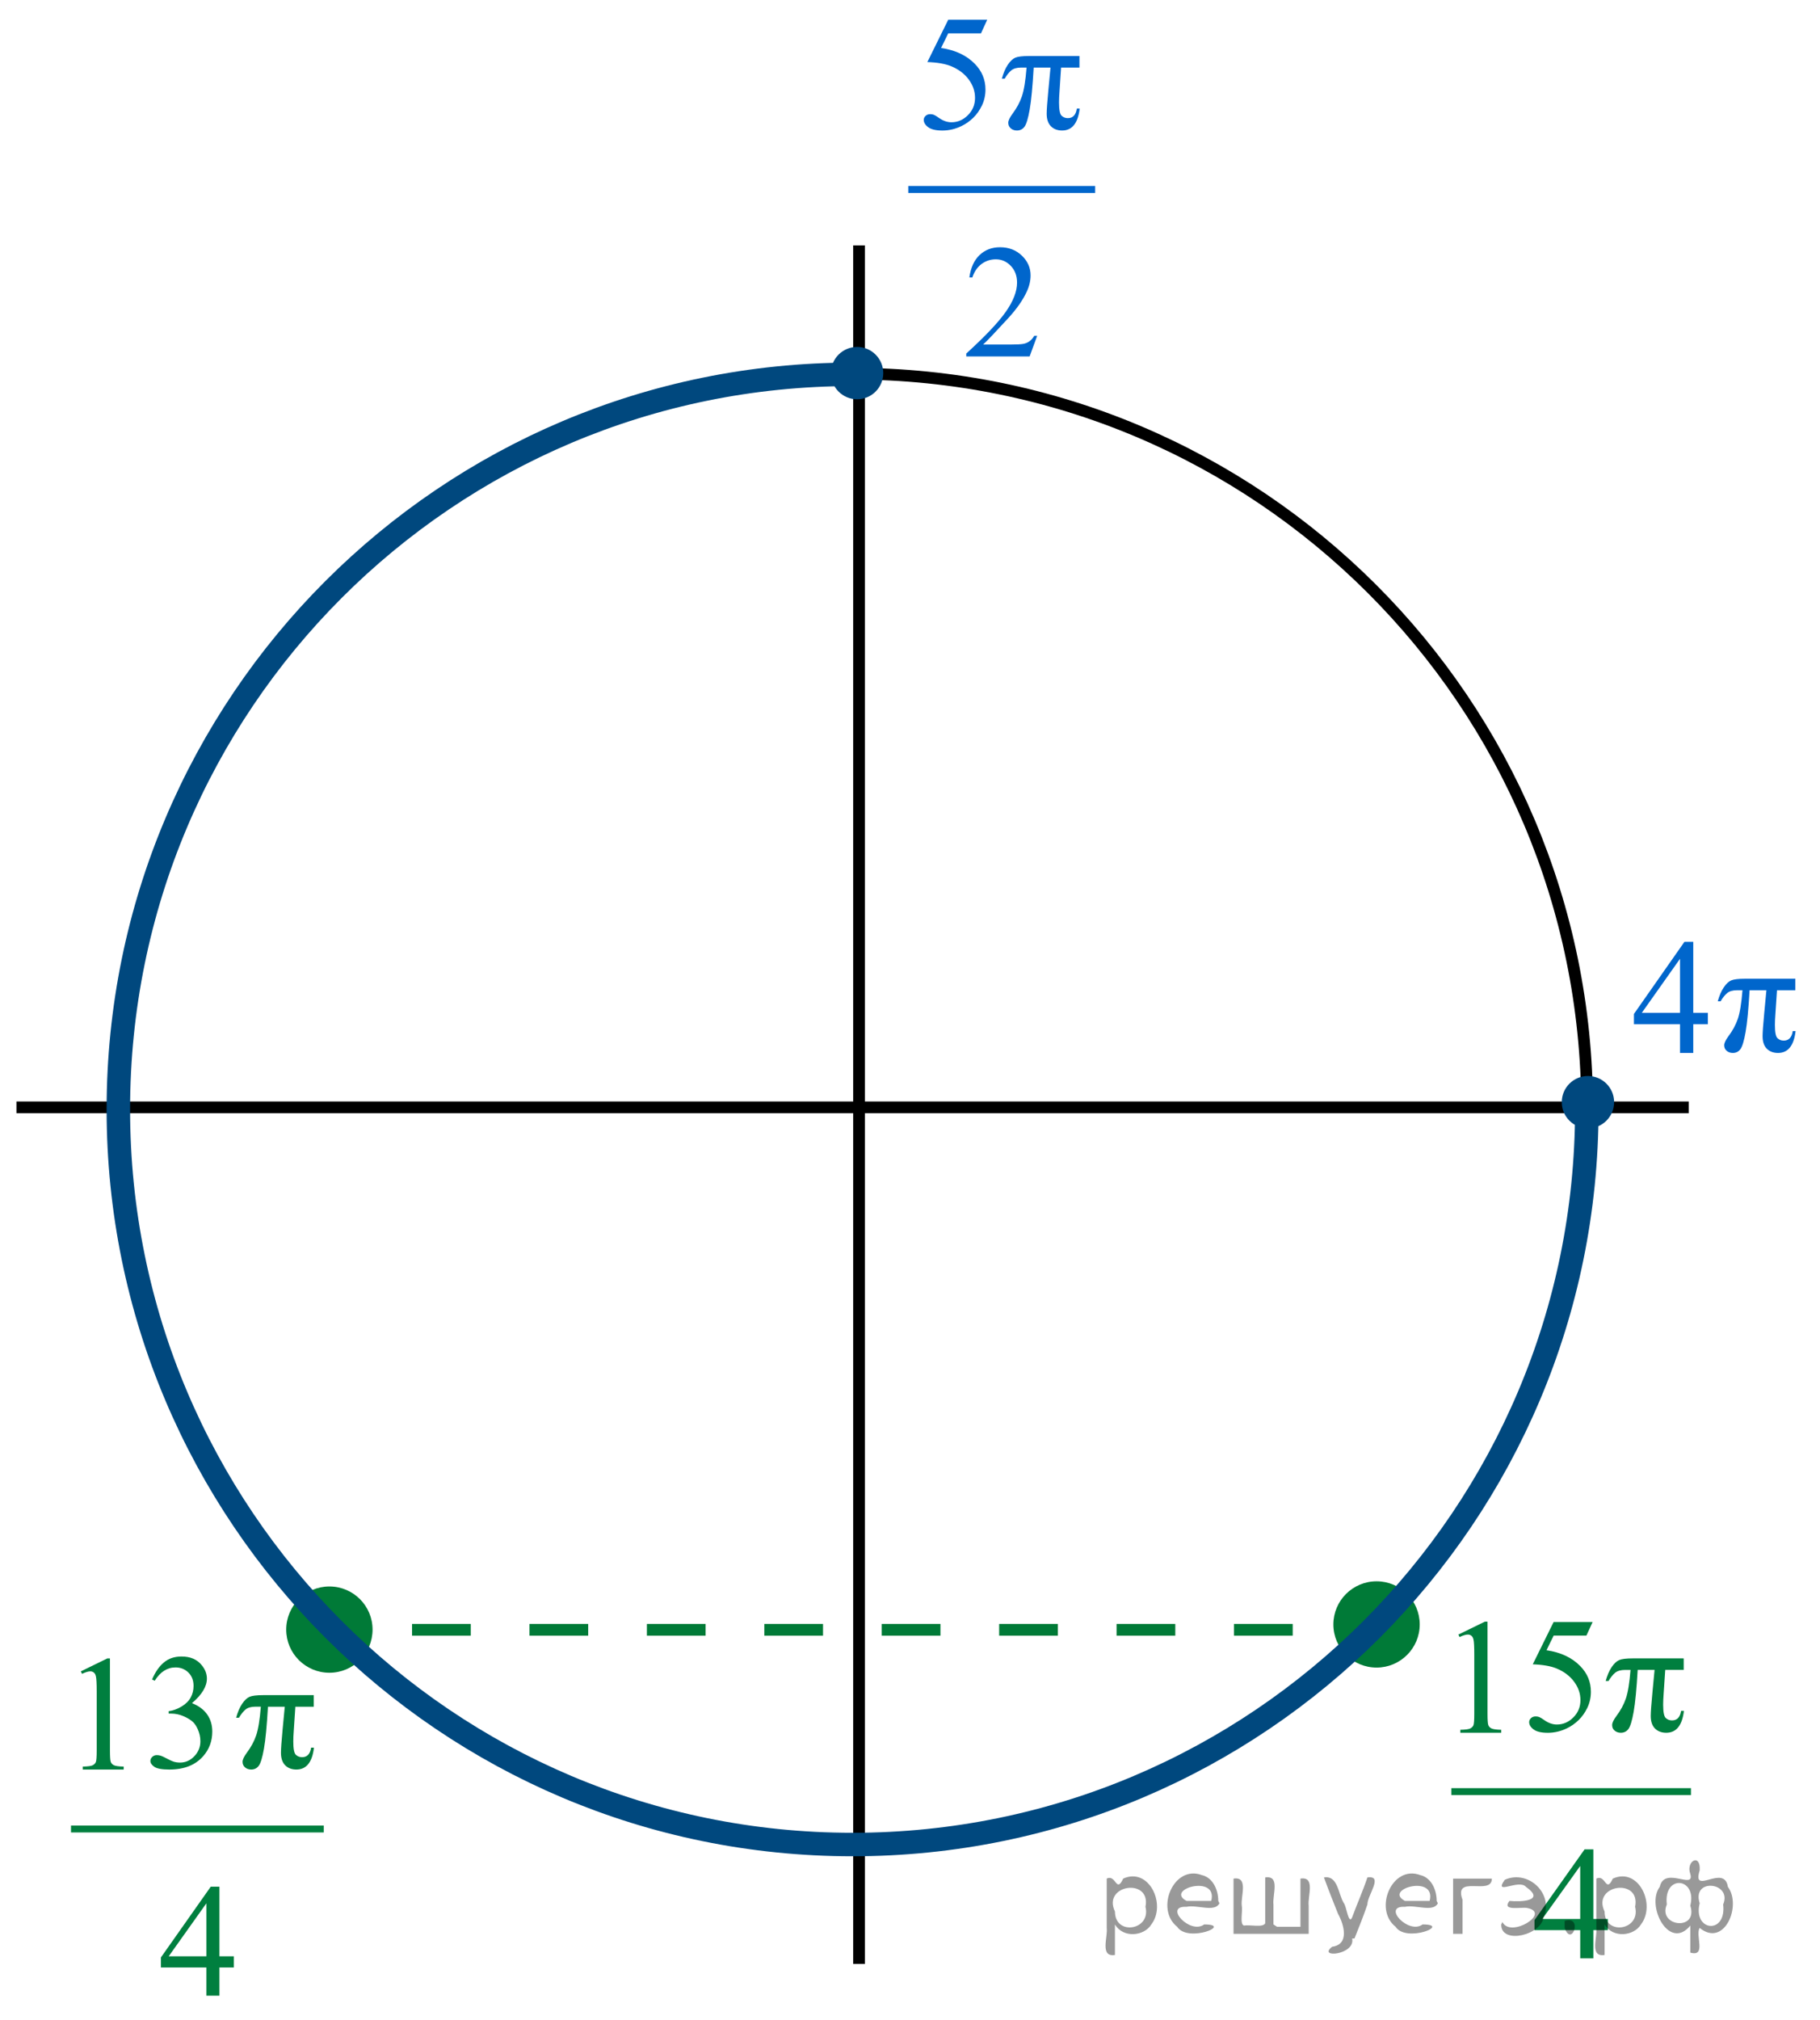 <?xml version="1.0" encoding="utf-8"?>
<!-- Generator: Adobe Illustrator 16.0.0, SVG Export Plug-In . SVG Version: 6.00 Build 0)  -->
<!DOCTYPE svg PUBLIC "-//W3C//DTD SVG 1.1//EN" "http://www.w3.org/Graphics/SVG/1.1/DTD/svg11.dtd">
<svg version="1.1" id="Слой_1" xmlns="http://www.w3.org/2000/svg" xmlns:xlink="http://www.w3.org/1999/xlink" x="0px" y="0px"
	 width="155px" height="172px" viewBox="-0.554 -1.85 155 172" enable-background="new -0.554 -1.85 155 172" xml:space="preserve">
<line fill="none" stroke="#007A37" stroke-miterlimit="10" stroke-dasharray="5,5" x1="24.539" y1="136.917" x2="121.345" y2="136.917"/>
<path fill="none" stroke="#000000" stroke-linecap="round" stroke-linejoin="round" stroke-miterlimit="8" d="M72.022,29.966
	c-34.566,0-62.588,27.993-62.588,62.53c0,34.535,28.021,62.528,62.588,62.528c34.568,0,62.588-27.993,62.588-62.528
	C134.611,57.959,106.591,29.966,72.022,29.966L72.022,29.966z"/>
<line fill="none" stroke="#000000" stroke-linejoin="round" stroke-miterlimit="8" x1="72.608" y1="19.046" x2="72.608" y2="165.361"/>
<line fill="none" stroke="#000000" stroke-linejoin="round" stroke-miterlimit="8" x1="0.847" y1="92.431" x2="143.265" y2="92.431"/>
<path fill="#007A37" d="M116.682,132.786c-2.031,0-3.679,1.646-3.679,3.674c0,2.026,1.646,3.672,3.679,3.672
	c2.028,0,3.674-1.646,3.674-3.672C120.356,134.43,118.712,132.786,116.682,132.786L116.682,132.786z"/>
<path fill="#007A37" d="M27.498,133.226c-2.03,0-3.677,1.646-3.677,3.672c0,2.028,1.646,3.674,3.677,3.674s3.677-1.646,3.677-3.674
	C31.174,134.872,29.531,133.226,27.498,133.226L27.498,133.226z"/>
<path fill="#00487E" d="M133.037,92.003c0-1.023,0.829-1.854,1.854-1.854c1.025,0,1.854,0.83,1.854,1.854
	c0,1.021-0.83,1.854-1.854,1.854C133.867,93.857,133.037,93.026,133.037,92.003L133.037,92.003z"/>
<path fill="none" stroke="#00487E" stroke-width="0.75" stroke-linecap="round" stroke-linejoin="round" stroke-miterlimit="8" d="
	M134.683,93.845c-1.023,0-1.854-0.829-1.854-1.854c0-1.025,0.83-1.854,1.854-1.854c1.021,0,1.854,0.83,1.854,1.854
	C136.536,93.015,135.705,93.845,134.683,93.845L134.683,93.845z"/>
<path fill="none" stroke="#00487E" stroke-width="2" stroke-linejoin="round" stroke-miterlimit="8" d="M72.188,30.024
	c-0.043,0-0.09,0-0.134-0.002c-34.536,0-62.529,28.021-62.529,62.588c0,34.566,27.993,62.588,62.529,62.588
	c34.533,0,62.531-28.021,62.531-62.588c0-0.104-0.005-0.209-0.005-0.313"/>
<path fill="#00487E" d="M72.512,31.713c-1.023,0-1.853-0.83-1.853-1.854c0-1.024,0.829-1.854,1.853-1.854
	c1.022,0,1.853,0.83,1.853,1.854C74.365,30.882,73.534,31.713,72.512,31.713L72.512,31.713z"/>
<path fill="none" stroke="#00487E" stroke-width="0.75" stroke-linecap="round" stroke-linejoin="round" stroke-miterlimit="8" d="
	M70.586,29.917c0-1.023,0.83-1.853,1.854-1.853c1.024,0,1.854,0.829,1.854,1.853c0,1.022-0.83,1.853-1.854,1.853
	C71.417,31.77,70.586,30.938,70.586,29.917L70.586,29.917z"/>
<line fill="none" stroke="#007F3F" stroke-width="0.591" stroke-linecap="square" stroke-miterlimit="10" x1="123.346" y1="150.693" x2="143.16" y2="150.693"/>
<g>
	<path fill="#007F3F" d="M136.376,161.535v0.953h-1.233v2.4h-1.118v-2.4h-3.895v-0.857l4.268-6.022h0.745v5.929h1.233V161.535z
		 M134.024,161.535v-4.513l-3.229,4.513H134.024z"/>
</g>
<line fill="none" stroke="#007F3F" stroke-width="0.591" stroke-linecap="square" stroke-miterlimit="10" x1="5.789" y1="153.875" x2="26.724" y2="153.875"/>
<g>
	<path fill="#007F3F" d="M19.363,164.716v0.951h-1.229v2.4h-1.112v-2.4h-3.871v-0.857l4.242-6.021h0.741v5.928H19.363
		L19.363,164.716z M17.023,164.716v-4.514l-3.21,4.514H17.023z"/>
</g>
<g>
	<path fill="#0066CC" d="M152.346,81.486v0.977h-1.563l-0.136,2.034c-0.026,0.352-0.041,0.657-0.041,0.916
		c0,0.62,0.073,0.998,0.221,1.134c0.146,0.137,0.321,0.204,0.528,0.204c0.433,0,0.688-0.27,0.77-0.81h0.243
		c-0.148,1.24-0.647,1.86-1.497,1.86c-0.396,0-0.714-0.12-0.955-0.361c-0.24-0.241-0.36-0.598-0.36-1.07
		c0-0.313,0.047-0.973,0.143-1.98l0.182-1.927h-1.43c-0.096,1.623-0.208,2.81-0.342,3.56c-0.132,0.749-0.277,1.232-0.438,1.451
		c-0.159,0.219-0.376,0.328-0.65,0.328c-0.207,0-0.381-0.062-0.521-0.181c-0.142-0.12-0.213-0.279-0.213-0.476
		c0-0.187,0.122-0.443,0.363-0.769c0.355-0.473,0.621-0.965,0.797-1.476c0.176-0.511,0.308-1.323,0.397-2.438h-0.459
		c-0.369,0-0.651,0.081-0.847,0.244c-0.196,0.163-0.381,0.396-0.558,0.699h-0.241c0.13-0.478,0.299-0.87,0.506-1.178
		c0.206-0.308,0.419-0.508,0.637-0.602c0.219-0.094,0.605-0.141,1.164-0.141h4.301V81.486z"/>
</g>
<line fill="none" stroke="#0066CC" stroke-width="0.592" stroke-linecap="square" stroke-miterlimit="10" x1="77.095" y1="14.281" x2="92.419" y2="14.281"/>
<g>
	<path fill="#0066CC" d="M87.776,26.744l-0.642,1.754h-5.396V28.25c1.587-1.442,2.704-2.621,3.352-3.533
		c0.647-0.914,0.973-1.749,0.973-2.506c0-0.578-0.179-1.053-0.533-1.424s-0.78-0.558-1.274-0.558c-0.448,0-0.854,0.132-1.211,0.394
		c-0.356,0.262-0.621,0.646-0.792,1.15h-0.25c0.112-0.828,0.401-1.464,0.867-1.906c0.465-0.443,1.046-0.666,1.743-0.666
		c0.742,0,1.361,0.237,1.858,0.713c0.495,0.475,0.744,1.033,0.744,1.68c0,0.461-0.107,0.922-0.323,1.383
		c-0.332,0.727-0.872,1.494-1.618,2.305c-1.12,1.219-1.819,1.952-2.099,2.202h2.389c0.484,0,0.826-0.019,1.021-0.054
		c0.195-0.035,0.372-0.107,0.529-0.219c0.157-0.109,0.295-0.266,0.412-0.467H87.776z"/>
</g>
<g>
	<g>
		<path fill="#007F3F" d="M26.165,142.485v0.979H24.6l-0.135,2.037c-0.027,0.354-0.041,0.659-0.041,0.92
			c0,0.621,0.073,1,0.219,1.137c0.146,0.136,0.323,0.203,0.53,0.203c0.432,0,0.688-0.271,0.77-0.812h0.242
			c-0.147,1.243-0.646,1.864-1.498,1.864c-0.396,0-0.714-0.12-0.953-0.362c-0.241-0.241-0.361-0.599-0.361-1.071
			c0-0.313,0.047-0.976,0.142-1.986l0.183-1.93h-1.431c-0.094,1.627-0.208,2.815-0.34,3.566c-0.133,0.751-0.279,1.236-0.438,1.455
			c-0.159,0.219-0.376,0.328-0.651,0.328c-0.207,0-0.381-0.061-0.521-0.182c-0.143-0.121-0.214-0.279-0.214-0.477
			c0-0.188,0.122-0.443,0.364-0.771c0.355-0.474,0.621-0.967,0.796-1.479c0.175-0.514,0.309-1.327,0.398-2.443h-0.458
			c-0.369,0-0.651,0.08-0.848,0.243c-0.194,0.164-0.381,0.397-0.556,0.701h-0.243c0.13-0.479,0.299-0.872,0.506-1.181
			s0.42-0.51,0.638-0.604c0.218-0.094,0.605-0.141,1.164-0.141h4.301V142.485z"/>
	</g>
	<path fill="#007F3F" d="M6.328,140.454l2.256-1.101h0.226v7.827c0,0.52,0.021,0.843,0.065,0.971s0.133,0.226,0.27,0.294
		s0.415,0.107,0.834,0.116v0.253H6.492v-0.253c0.438-0.009,0.72-0.047,0.848-0.112c0.127-0.066,0.216-0.155,0.267-0.268
		c0.05-0.111,0.075-0.445,0.075-1.001v-5.004c0-0.675-0.023-1.107-0.068-1.299c-0.032-0.146-0.09-0.253-0.174-0.321
		s-0.186-0.103-0.304-0.103c-0.168,0-0.403,0.071-0.704,0.212L6.328,140.454z"/>
	<path fill="#007F3F" d="M12.398,141.144c0.264-0.625,0.598-1.106,1.001-1.445c0.403-0.34,0.906-0.51,1.507-0.51
		c0.743,0,1.313,0.242,1.709,0.725c0.301,0.359,0.451,0.745,0.451,1.155c0,0.675-0.424,1.372-1.271,2.092
		c0.57,0.224,1,0.542,1.292,0.957s0.438,0.902,0.438,1.463c0,0.802-0.255,1.497-0.766,2.085c-0.666,0.766-1.629,1.148-2.892,1.148
		c-0.625,0-1.049-0.078-1.275-0.232s-0.338-0.321-0.338-0.499c0-0.132,0.054-0.249,0.161-0.349s0.236-0.15,0.386-0.15
		c0.114,0,0.23,0.018,0.349,0.055c0.078,0.023,0.253,0.105,0.526,0.25c0.273,0.143,0.462,0.229,0.567,0.256
		c0.168,0.051,0.349,0.075,0.54,0.075c0.465,0,0.869-0.181,1.213-0.54s0.516-0.786,0.516-1.278c0-0.36-0.08-0.711-0.239-1.053
		c-0.119-0.255-0.249-0.448-0.39-0.581c-0.196-0.182-0.465-0.348-0.807-0.496c-0.342-0.147-0.69-0.222-1.046-0.222h-0.219v-0.205
		c0.36-0.046,0.721-0.175,1.083-0.39s0.625-0.472,0.79-0.772s0.246-0.632,0.246-0.991c0-0.469-0.147-0.849-0.441-1.139
		c-0.294-0.289-0.66-0.434-1.097-0.434c-0.707,0-1.296,0.379-1.771,1.135L12.398,141.144z"/>
</g>
<g>
	<g>
		<path fill="#007F3F" d="M142.838,139.351v0.979h-1.572l-0.137,2.039c-0.026,0.354-0.041,0.66-0.041,0.92
			c0,0.621,0.074,1,0.222,1.137c0.146,0.136,0.324,0.204,0.532,0.204c0.435,0,0.691-0.271,0.772-0.812h0.244
			c-0.149,1.243-0.651,1.864-1.506,1.864c-0.397,0-0.718-0.121-0.959-0.362c-0.242-0.24-0.363-0.599-0.363-1.072
			c0-0.313,0.048-0.976,0.144-1.985l0.183-1.933h-1.438c-0.095,1.627-0.209,2.816-0.343,3.567c-0.133,0.751-0.28,1.236-0.439,1.456
			c-0.16,0.219-0.38,0.329-0.654,0.329c-0.208,0-0.384-0.062-0.525-0.181c-0.143-0.121-0.214-0.279-0.214-0.477
			c0-0.188,0.122-0.445,0.366-0.771c0.356-0.474,0.624-0.966,0.8-1.479c0.177-0.512,0.311-1.326,0.4-2.443h-0.461
			c-0.371,0-0.654,0.082-0.853,0.244c-0.195,0.164-0.383,0.396-0.56,0.701h-0.244c0.132-0.479,0.301-0.871,0.509-1.18
			s0.422-0.51,0.642-0.604c0.22-0.095,0.608-0.142,1.17-0.142L142.838,139.351L142.838,139.351z"/>
	</g>
	<path fill="#007F3F" d="M123.648,137.322l2.256-1.101h0.226v7.827c0,0.52,0.021,0.844,0.064,0.971
		c0.044,0.127,0.134,0.226,0.271,0.294s0.415,0.106,0.834,0.116v0.253h-3.486v-0.253c0.438-0.01,0.72-0.047,0.848-0.113
		c0.128-0.065,0.216-0.154,0.267-0.266c0.051-0.112,0.075-0.445,0.075-1.002v-5.004c0-0.674-0.022-1.107-0.068-1.299
		c-0.032-0.146-0.09-0.253-0.175-0.321c-0.084-0.068-0.186-0.103-0.304-0.103c-0.169,0-0.403,0.07-0.704,0.212L123.648,137.322z"/>
	<path fill="#007F3F" d="M135.084,136.249l-0.533,1.162h-2.789l-0.608,1.244c1.208,0.178,2.165,0.626,2.871,1.347
		c0.606,0.619,0.909,1.35,0.909,2.188c0,0.488-0.1,0.939-0.297,1.354c-0.199,0.414-0.448,0.768-0.749,1.06s-0.636,0.526-1.005,0.704
		c-0.523,0.25-1.063,0.376-1.613,0.376c-0.557,0-0.961-0.095-1.213-0.284c-0.254-0.188-0.38-0.396-0.38-0.625
		c0-0.127,0.052-0.24,0.157-0.338c0.105-0.099,0.236-0.147,0.396-0.147c0.119,0,0.223,0.019,0.311,0.055
		c0.09,0.036,0.24,0.13,0.455,0.28c0.342,0.236,0.688,0.355,1.039,0.355c0.533,0,1.002-0.201,1.404-0.605
		c0.404-0.402,0.605-0.895,0.605-1.473c0-0.561-0.18-1.084-0.54-1.568c-0.36-0.486-0.856-0.861-1.49-1.125
		c-0.497-0.205-1.173-0.324-2.03-0.355l1.777-3.603H135.084z"/>
</g>
<g>
	<g>
		<path fill="#0066CC" d="M91.377,2.922v0.98h-1.564l-0.135,2.042c-0.027,0.354-0.041,0.659-0.041,0.92
			c0,0.623,0.073,1.002,0.22,1.14c0.146,0.137,0.322,0.205,0.529,0.205c0.432,0,0.688-0.271,0.77-0.814h0.242
			c-0.147,1.244-0.646,1.867-1.497,1.867c-0.396,0-0.714-0.121-0.955-0.362c-0.239-0.241-0.359-0.601-0.359-1.074
			c0-0.313,0.047-0.978,0.142-1.987l0.183-1.936H87.48c-0.095,1.63-0.208,2.82-0.341,3.572c-0.132,0.752-0.278,1.238-0.438,1.459
			c-0.159,0.219-0.376,0.328-0.65,0.328c-0.207,0-0.381-0.061-0.522-0.182c-0.141-0.121-0.213-0.279-0.213-0.477
			c0-0.188,0.122-0.446,0.364-0.772c0.355-0.476,0.621-0.969,0.796-1.481c0.176-0.512,0.309-1.328,0.398-2.447h-0.459
			c-0.369,0-0.651,0.082-0.848,0.244c-0.194,0.164-0.381,0.398-0.557,0.703h-0.242c0.13-0.479,0.299-0.873,0.506-1.184
			c0.206-0.309,0.419-0.51,0.638-0.604s0.605-0.141,1.164-0.141H91.377L91.377,2.922z"/>
	</g>
	<path fill="#0066CC" d="M83.524-0.171L82.99,0.991h-2.789l-0.608,1.244c1.208,0.178,2.165,0.626,2.871,1.347
		c0.606,0.619,0.909,1.35,0.909,2.188c0,0.488-0.1,0.939-0.297,1.354c-0.199,0.414-0.448,0.768-0.749,1.06s-0.636,0.526-1.005,0.704
		c-0.524,0.25-1.062,0.376-1.613,0.376c-0.556,0-0.96-0.095-1.213-0.284c-0.253-0.188-0.379-0.396-0.379-0.625
		c0-0.127,0.052-0.24,0.157-0.338c0.105-0.099,0.237-0.147,0.396-0.147c0.119,0,0.222,0.019,0.311,0.055s0.24,0.13,0.455,0.28
		c0.342,0.236,0.688,0.355,1.039,0.355c0.533,0,1.001-0.201,1.405-0.605c0.403-0.402,0.605-0.895,0.605-1.473
		c0-0.561-0.18-1.084-0.54-1.568c-0.36-0.486-0.857-0.861-1.49-1.125c-0.497-0.205-1.173-0.324-2.03-0.355l1.777-3.603H83.524z"/>
</g>
<path fill="#0066CC" d="M144.896,84.384v0.971h-1.244v2.447h-1.128v-2.447H138.6V84.48l4.3-6.139h0.752v6.043H144.896z
	 M142.524,84.384v-4.601l-3.254,4.601H142.524z"/>
<rect x="-0.554" y="-1.85" fill="none" width="155" height="172"/>
<g style="stroke:none;fill:#000;fill-opacity:0.4" > <path d="m 94.4,162.1 c 0,0.8 0,1.6 0,2.5 -1.3,0.2 -0.6,-1.5 -0.7,-2.3 0,-1.4 0,-2.8 0,-4.2 0.8,-0.4 0.8,1.3 1.4,0.0 2.2,-1.0 3.7,2.2 2.4,3.9 -0.6,1.0 -2.4,1.2 -3.1,0.0 z m 2.6,-1.6 c 0.5,-2.5 -3.7,-1.9 -2.6,0.4 0.0,2.1 3.1,1.6 2.6,-0.4 z" /> <path d="m 103.3,160.2 c -0.4,0.8 -1.9,0.1 -2.8,0.3 -2.0,-0.1 0.3,2.4 1.5,1.5 2.5,0.0 -1.4,1.6 -2.3,0.2 -1.9,-1.5 -0.3,-5.3 2.1,-4.4 0.9,0.2 1.4,1.2 1.4,2.2 z m -0.7,-0.2 c 0.6,-2.3 -4.0,-1.0 -2.1,0.0 0.7,0 1.4,-0.0 2.1,-0.0 z" /> <path d="m 108.2,162.2 c 0.6,0 1.3,0 2.0,0 0,-1.3 0,-2.7 0,-4.1 1.3,-0.2 0.6,1.5 0.7,2.3 0,0.8 0,1.6 0,2.4 -2.1,0 -4.2,0 -6.4,0 0,-1.5 0,-3.1 0,-4.7 1.3,-0.2 0.6,1.5 0.7,2.3 0.1,0.5 -0.2,1.6 0.2,1.7 0.5,-0.1 1.6,0.2 1.8,-0.2 0,-1.3 0,-2.6 0,-3.9 1.3,-0.2 0.6,1.5 0.7,2.3 0,0.5 0,1.1 0,1.7 z" /> <path d="m 114.6,163.2 c 0.3,1.4 -3.0,1.7 -1.7,0.7 1.5,-0.2 1.0,-1.9 0.5,-2.8 -0.4,-1.0 -0.8,-2.0 -1.2,-3.1 1.2,-0.2 1.2,1.4 1.7,2.2 0.2,0.2 0.4,1.9 0.7,1.2 0.4,-1.1 0.9,-2.2 1.3,-3.4 1.4,-0.2 0.0,1.5 -0.0,2.3 -0.3,0.9 -0.7,1.9 -1.1,2.9 z" /> <path d="m 121.9,160.2 c -0.4,0.8 -1.9,0.1 -2.8,0.3 -2.0,-0.1 0.3,2.4 1.5,1.5 2.5,0.0 -1.4,1.6 -2.3,0.2 -1.9,-1.5 -0.3,-5.3 2.1,-4.4 0.9,0.2 1.4,1.2 1.4,2.2 z m -0.7,-0.2 c 0.6,-2.3 -4.0,-1.0 -2.1,0.0 0.7,0 1.4,-0.0 2.1,-0.0 z" /> <path d="m 123.2,162.8 c 0,-1.5 0,-3.1 0,-4.7 1.1,0 2.2,0 3.3,0 0.0,1.5 -3.3,-0.4 -2.5,1.8 0,0.9 0,1.9 0,2.9 -0.2,0 -0.5,0 -0.7,0 z" /> <path d="m 127.4,161.8 c 0.7,1.4 4.2,-0.8 2.1,-1.2 -0.5,-0.1 -2.2,0.3 -1.5,-0.6 1.0,0.1 3.1,0.0 1.4,-1.2 -0.6,-0.7 -2.8,0.8 -1.8,-0.6 2.0,-0.9 4.2,1.2 3.3,3.2 -0.2,1.5 -3.5,2.3 -3.6,0.7 l 0,-0.1 0,-0.0 0,0 z" /> <path d="m 132.7,161.7 c 1.6,-0.5 0.6,2.3 -0.0,0.6 -0.0,-0.2 0.0,-0.4 0.0,-0.6 z" /> <path d="m 136.1,162.1 c 0,0.8 0,1.6 0,2.5 -1.3,0.2 -0.6,-1.5 -0.7,-2.3 0,-1.4 0,-2.8 0,-4.2 0.8,-0.4 0.8,1.3 1.4,0.0 2.2,-1.0 3.7,2.2 2.4,3.9 -0.6,1.0 -2.4,1.2 -3.1,0.0 z m 2.6,-1.6 c 0.5,-2.5 -3.7,-1.9 -2.6,0.4 0.0,2.1 3.1,1.6 2.6,-0.4 z" /> <path d="m 141.4,160.3 c -0.8,1.9 2.7,2.3 2.0,0.1 0.6,-2.4 -2.3,-2.7 -2.0,-0.1 z m 2.0,4.2 c 0,-0.8 0,-1.6 0,-2.4 -1.8,2.2 -3.8,-1.7 -2.6,-3.3 0.4,-1.8 3.0,0.3 2.6,-1.1 -0.4,-1.1 0.9,-1.8 0.8,-0.3 -0.7,2.2 2.1,-0.6 2.4,1.4 1.2,1.6 -0.3,5.2 -2.4,3.5 -0.4,0.6 0.6,2.5 -0.8,2.1 z m 2.8,-4.2 c 0.8,-1.9 -2.7,-2.3 -2.0,-0.1 -0.6,2.4 2.3,2.7 2.0,0.1 z" /> </g></svg>

<!--File created and owned by https://sdamgia.ru. Copying is prohibited. All rights reserved.-->
